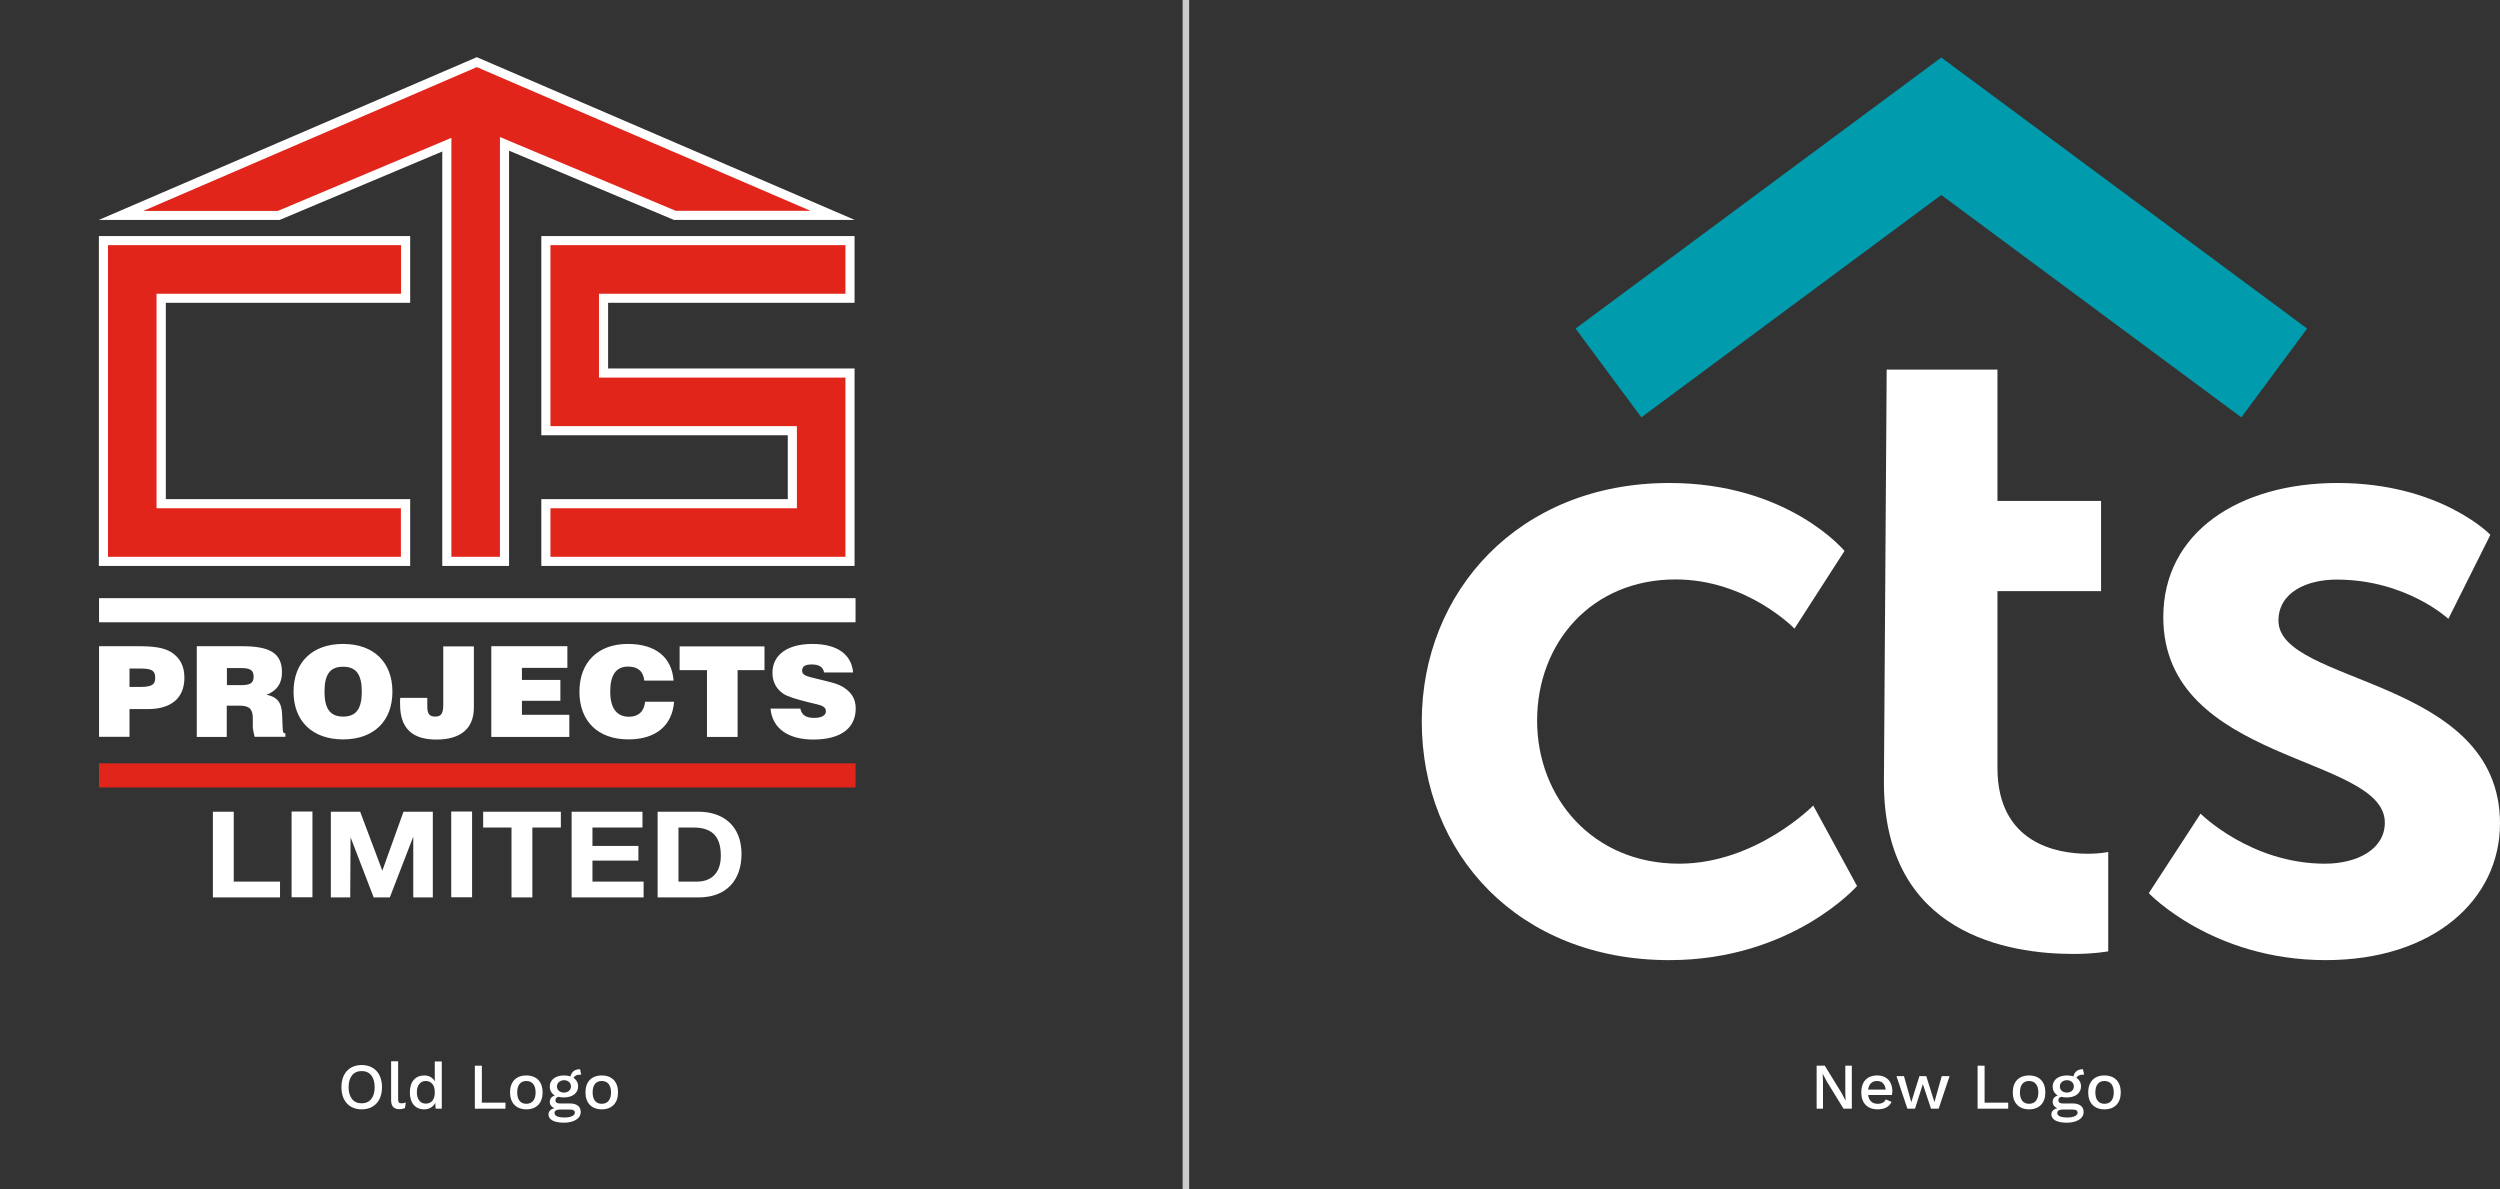 <?xml version="1.0" encoding="UTF-8"?> <svg xmlns="http://www.w3.org/2000/svg" xmlns:xlink="http://www.w3.org/1999/xlink" version="1.1" id="Layer_1" x="0px" y="0px" viewBox="0 0 1534.7 730" style="enable-background:new 0 0 1534.7 730;" xml:space="preserve"><rect x="0" y="0" width="1534.7" height="730" fill="#333333" stroke="none"/> <style type="text/css"> .st0{fill:#CCCCCC;} .st1{enable-background:new ;} .st2{fill:#FFFFFF;} .st3{fill:#009BAC;} .st4{fill:#E1251B;} </style> <g> <rect x="726" y="0" class="st0" width="4" height="730"></rect> </g> <g class="st1"> <path class="st2" d="M234.5,667.4c0,8.4-4.8,13.6-12.5,13.6c-7.6,0-12.4-5.2-12.4-13.6c0-8.4,4.8-13.6,12.4-13.6 C229.7,653.8,234.5,659,234.5,667.4z M214,667.4c0,6.3,3,9.9,8,9.9s8-3.6,8-9.9s-3-9.9-8-9.9S214,661.1,214,667.4z"></path> <path class="st2" d="M244.4,674.7c0,2,0.5,2.6,2.1,2.6c1,0,1.6-0.1,2.6-0.5l-0.5,3.4c-0.9,0.4-2.2,0.7-3.3,0.7 c-3.6,0-5.2-1.8-5.2-5.6v-23.8h4.3L244.4,674.7L244.4,674.7z"></path> <path class="st2" d="M271.2,651.6v29h-3.8l-0.2-3.6c-1.2,2.4-3.6,4-6.8,4c-5.4,0-8.8-3.8-8.8-10.4c0-6.6,3.4-10.4,8.9-10.4 c3,0,5.2,1.4,6.4,3.6v-12.2L271.2,651.6L271.2,651.6z M266.9,670.8v-0.5c0-4.2-2.2-6.7-5.5-6.7c-3.4,0-5.5,2.6-5.5,6.9s2.1,7,5.5,7 S266.9,675,266.9,670.8z"></path> <path class="st2" d="M310.3,676.9v3.7h-18.8v-26.4h4.3v22.7H310.3L310.3,676.9z"></path> <path class="st2" d="M333.1,670.6c0,6.5-3.7,10.4-10,10.4c-6.2,0-10-3.9-10-10.4s3.7-10.4,10-10.4S333.1,664.1,333.1,670.6z M317.5,670.6c0,4.5,2,7,5.6,7s5.7-2.5,5.7-7s-2.1-7-5.7-7S317.5,666.1,317.5,670.6z"></path> <path class="st2" d="M356.5,682.6c0,4.2-4.5,6.6-10.3,6.6c-6.6,0-9.5-2.2-9.5-5.1c0-1.8,1.3-3.2,3.6-3.8c-1.6-0.7-2.8-2-2.8-3.8 c0-2.1,1.2-3.4,3.1-4c-2-1.2-3.1-3.1-3.1-5.5c0-4.1,3.5-6.8,8.7-6.8c1.5,0,2.9,0.2,4,0.6c0.7-2.8,2.6-4.5,5.9-4.4l0.7,3.3 c-2.6-0.1-4.1,0.7-4.7,2c1.8,1.2,2.8,3,2.8,5.2c0,4.1-3.4,6.8-8.7,6.8c-1.2,0-2.3-0.1-3.3-0.4c-1.4,0.3-1.9,1-1.9,2.2 s1,1.9,2.5,1.9h6.7C354.2,677.5,356.5,679.4,356.5,682.6z M352.9,683.1c0-1.3-0.8-2-3.5-2H344c-2.4,0-3.6,0.8-3.6,2.1 c0,1.8,2,2.8,6.3,2.8C350.7,686,352.9,684.6,352.9,683.1z M341.9,666.9c0,2.3,1.8,3.8,4.3,3.8s4.3-1.5,4.3-3.8 c0-2.2-1.8-3.8-4.3-3.8C343.8,663.2,341.9,664.7,341.9,666.9z"></path> <path class="st2" d="M379.4,670.6c0,6.5-3.7,10.4-10,10.4c-6.2,0-10-3.9-10-10.4s3.7-10.4,10-10.4S379.4,664.1,379.4,670.6z M363.8,670.6c0,4.5,2,7,5.6,7s5.7-2.5,5.7-7s-2.1-7-5.7-7S363.8,666.1,363.8,670.6z"></path> </g> <g class="st1"> <path class="st2" d="M1136.8,680.6h-5.1l-10.2-16.6l-2.6-4.9l0,0l0.2,4.5v17h-3.9v-26.4h5l10.2,16.6l2.6,4.9l0,0l-0.2-4.5v-17h4 V680.6z"></path> <path class="st2" d="M1161.4,672.2h-14.6c0.5,3.5,2.6,5.4,5.8,5.4c2.6,0,4.4-1,5-2.7l3.6,1.5c-1.4,3-4.2,4.6-8.6,4.6 c-6.3,0-10-3.9-10-10.4s3.5-10.4,9.8-10.4c6,0,9.3,4,9.3,9.8C1161.6,670.7,1161.5,671.7,1161.4,672.2z M1146.8,668.9h10.8 c-0.4-3.4-2.3-5.3-5.3-5.3C1149.1,663.6,1147.3,665.5,1146.8,668.9z"></path> <path class="st2" d="M1196.8,660.6l-6.7,20h-4.7l-5-15.1l-4.8,15.1h-4.7l-6.7-20h4.6l4.5,16l5-16h4.2l5,16l4.5-16H1196.8z"></path> <path class="st2" d="M1232.8,676.9v3.7H1214v-26.4h4.3v22.7H1232.8L1232.8,676.9z"></path> <path class="st2" d="M1255.6,670.6c0,6.5-3.7,10.4-10,10.4c-6.2,0-10-3.9-10-10.4s3.7-10.4,10-10.4S1255.6,664.1,1255.6,670.6z M1240,670.6c0,4.5,2,7,5.6,7s5.7-2.5,5.7-7s-2.1-7-5.7-7S1240,666.1,1240,670.6z"></path> <path class="st2" d="M1279.1,682.6c0,4.2-4.5,6.6-10.3,6.6c-6.6,0-9.5-2.2-9.5-5.1c0-1.8,1.3-3.2,3.6-3.8c-1.6-0.7-2.8-2-2.8-3.8 c0-2.1,1.2-3.4,3.1-4c-2-1.2-3.1-3.1-3.1-5.5c0-4.1,3.5-6.8,8.7-6.8c1.5,0,2.9,0.2,4,0.6c0.7-2.8,2.6-4.5,5.9-4.4l0.7,3.3 c-2.6-0.1-4.1,0.7-4.7,2c1.8,1.2,2.8,3,2.8,5.2c0,4.1-3.4,6.8-8.7,6.8c-1.2,0-2.3-0.1-3.3-0.4c-1.4,0.3-1.9,1-1.9,2.2 s1,1.9,2.5,1.9h6.7C1276.7,677.5,1279.1,679.4,1279.1,682.6z M1275.4,683.1c0-1.3-0.8-2-3.5-2h-5.4c-2.4,0-3.6,0.8-3.6,2.1 c0,1.8,2,2.8,6.3,2.8C1273.3,686,1275.4,684.6,1275.4,683.1z M1264.5,666.9c0,2.3,1.8,3.8,4.3,3.8s4.3-1.5,4.3-3.8 c0-2.2-1.8-3.8-4.3-3.8C1266.3,663.2,1264.5,664.7,1264.5,666.9z"></path> <path class="st2" d="M1301.9,670.6c0,6.5-3.7,10.4-10,10.4s-10-3.9-10-10.4s3.7-10.4,10-10.4S1301.9,664.1,1301.9,670.6z M1286.3,670.6c0,4.5,2,7,5.6,7s5.7-2.5,5.7-7s-2.1-7-5.7-7S1286.3,666.1,1286.3,670.6z"></path> </g> <g> <g> <path class="st2" d="M1156.5,480.3c0,93.8,77.3,105.3,116.3,105.3c13.2,0,21.4-1.6,21.4-1.6v-61c0,0-4.9,1.1-12.6,1.1 c-19.2,0-55.4-6.6-55.4-52.7V362.9h63.6v-55.4h-63.6v-80.6h-68L1156.5,480.3z"></path> </g> <polygon class="st3" points="1191.7,35.3 967.2,201.7 1007.6,256.2 1191.7,119.7 1375.9,256.2 1416.3,201.7 "></polygon> <g> <path class="st2" d="M1350.9,499.5c0,0,30.7,30.7,76.3,30.7c19.8,0,36.8-8.8,36.8-25.2c0-41.7-136-36.2-136-126.2 c0-52.1,46.6-82.3,107-82.3c63.1,0,93.8,31.8,93.8,31.8l-25.8,51.6c0,0-25.8-24.1-68.6-24.1c-18.1,0-35.7,7.7-35.7,25.2 c0,39.5,136,34.6,136,124.5c0,46.6-40.6,83.9-107,83.9c-69.7,0-108.6-41.1-108.6-41.1L1350.9,499.5z"></path> <path class="st2" d="M1024.8,296.5c73,0,107.5,41.7,107.5,41.7l-30.7,47.7c0,0-29.1-30.2-73-30.2c-51.6,0-85,38.9-85,86.7 c0,47.2,34,87.8,87.2,87.8c47.2,0,82.3-35.7,82.3-35.7l26.9,49.4c0,0-40,45.5-115.2,45.5c-92.7,0-152-65.3-152-146.5 C872.8,363.4,932.1,296.5,1024.8,296.5"></path> </g> </g> <g> <g> <path class="st2" d="M416.5,508v33.2H428c7.4,0,14.5-4.1,14.5-15.8c0-10.6-4.1-17.4-16.8-17.4L416.5,508L416.5,508z M403.7,550.9 v-52.6h25.1c15.1,0,26.4,8.6,26.4,26c0,15.3-8.6,26.6-26.4,26.6H403.7z M130.7,550.9v-52.6h12.8v42.9h28.4v9.7H130.7z M179,498.2 h12.8v52.6H179V498.2z M203.1,550.9v-52.6h18l13.6,36.2l13-36.2h18v52.6h-12v-37.3l-14.4,37.3h-9.9L215.2,514l-0.2,36.9H203.1z M277,498.2h12.8v52.6H277V498.2z M314,550.9V508h-17.4v-9.7h47.7v9.7h-17.5v42.9H314z M350.9,550.9v-52.6h43.5v9.7h-30.7v11.3 h28.2v9h-28.2v12.9h31.4v9.7L350.9,550.9L350.9,550.9z"></path> <path class="st2" d="M473,435h18.3c1,4.1,3.5,5.7,8.6,5.7c4.5,0,7.1-1.6,7.1-4c0-3.5-3.4-3.8-10.3-5.5c-8.1-2-13.4-3.7-15.8-5.3 c-4.5-3.1-6.7-7.4-6.7-12.9c0-10.8,8.9-17.7,24.5-17.7c15.1,0,24,6.3,25,17.5h-17.8c-0.6-3.3-3-4.9-7.6-4.9c-4,0-5.9,1.2-5.9,3.8 c0,2.9,3,3.5,8.7,4.9c7.2,1.8,13,2.9,16.7,5.3c5.1,3.3,7.5,7.3,7.5,13c0,12.1-9.1,19.1-26.2,19.1C483.4,453.9,474.1,446.9,473,435 M60.8,452.4v-55.7h24c9,0,15.6,0.7,20.4,3.7c5.4,3.5,8,8.6,8,15.6c0,12.4-7.9,19.3-22.5,19.3H79.5v17H60.8V452.4z M79.5,421.7h6 c6.7,0,9.8-0.8,9.8-5.6c0-5.1-3.2-5.7-9.8-5.7h-6V421.7z M120.8,452.4v-55.7h27.9c16.7,0,24.4,4.1,24.4,16c0,6.8-3,11.2-9.4,13.8 c6.5,1.3,9.3,4.8,9.5,12.4l0.3,7.7c0.1,2.4,0.1,3.5,1.7,3.6v2.1h-18.9c-0.7-2.9-1.1-4.8-1.1-5.8V441c0-5.8-2.2-7.8-8-7.8h-8v19.2 L120.8,452.4L120.8,452.4z M139.3,420.6h8.5c5.4,0,7.9-1,7.9-5.2c0-4.5-2.7-5.3-8.4-5.3h-8V420.6z M180.2,424.6 c0-18.1,11.6-29.3,30.4-29.3s30.3,11.2,30.3,29.3s-11.5,29.3-30.3,29.3S180.2,442.7,180.2,424.6 M199.2,424.6 c0,10.5,3.5,15.3,11.5,15.3s11.4-4.9,11.4-15.3c0-10.5-3.4-15.3-11.4-15.3C202.6,409.2,199.2,414.1,199.2,424.6 M245.7,428.4h16.6 v5.2c0,4.3,1.1,6.3,4.8,6.3c4.1,0,5-2.3,5-7.5v-35.6h18.8v37.5c0,12.9-8,19.7-23.1,19.7c-14.9,0-22.2-7.1-22.2-21.6 C245.5,431.1,245.6,429.8,245.7,428.4 M301.6,452.4v-55.7h46.7V410h-27.9v7.4H344v12.8h-23.6v8.6h29.1v13.6H301.6z M396,430.8 h17.8c-1.1,14.6-11.2,23.1-28,23.1c-18.8,0-30.1-11.2-30.1-29.3c0-18.2,11.5-29.3,29.7-29.3c17,0,27,8.1,28.1,22.5h-18 c-0.6-5.7-3.9-8.6-9.9-8.6c-7.4,0-11,5.1-11,15.4c0,10.1,4,15.4,11.5,15.4C391.9,440,395.5,436.7,396,430.8 M434,452.4v-41h-16.8 v-14.6h52.1v14.6h-16.5v41H434z"></path> </g> <polygon class="st4" points="63.5,147.7 63.5,344.6 249,344.6 249,309.2 98.9,309.2 98.9,183.1 249,183.1 249,147.7 "></polygon> <path class="st2" d="M66.3,150.5h179.9v29.8H101.7h-5.6v5.6v120.5v5.6h5.6h144.4v29.8H66.3V150.5z M60.7,144.9v201.4v1.1h191.1v-41 h-150V185.9h150v-41H60.7z"></path> <polygon class="st4" points="335.1,344.6 335.1,309.2 486.4,309.2 486.4,264.4 335.1,264.4 335.1,147.7 521.8,147.7 521.8,183.1 370.5,183.1 370.5,229 521.8,229 521.8,344.6 "></polygon> <path class="st2" d="M337.9,150.5H519v29.8H373.3h-5.6v5.6v40.3v5.6h5.6H519v110H337.9V312h145.7h5.6v-5.6v-39.2v-5.6h-5.6H337.9 V150.5z M332.3,144.9v122.3h151.3v39.2H332.3v41h192.3V226.2H373.3v-40.3h151.3v-41H332.3z"></path> <rect x="60.8" y="367.2" class="st2" width="464.4" height="14.8"></rect> <rect x="60.8" y="468.6" class="st4" width="464.4" height="14.8"></rect> <polygon class="st4" points="74.3,132.2 171.1,132.2 274.4,88.8 274.4,344.6 309.8,344.6 309.8,88.3 414.3,132.2 511.1,132.2 292.7,38.1 "></polygon> <path class="st2" d="M292.7,41.2l204.8,88.2h-82.7l-100.1-42l-7.8-3.3v8.4v249.3h-29.8V93v-8.4l-7.8,3.3l-98.8,41.6H87.9 L292.7,41.2z M292.7,35.1L60.7,135h111l99.8-42v254.4h41V92.5L413.7,135h111L292.7,35.1z"></path> </g> </svg> 